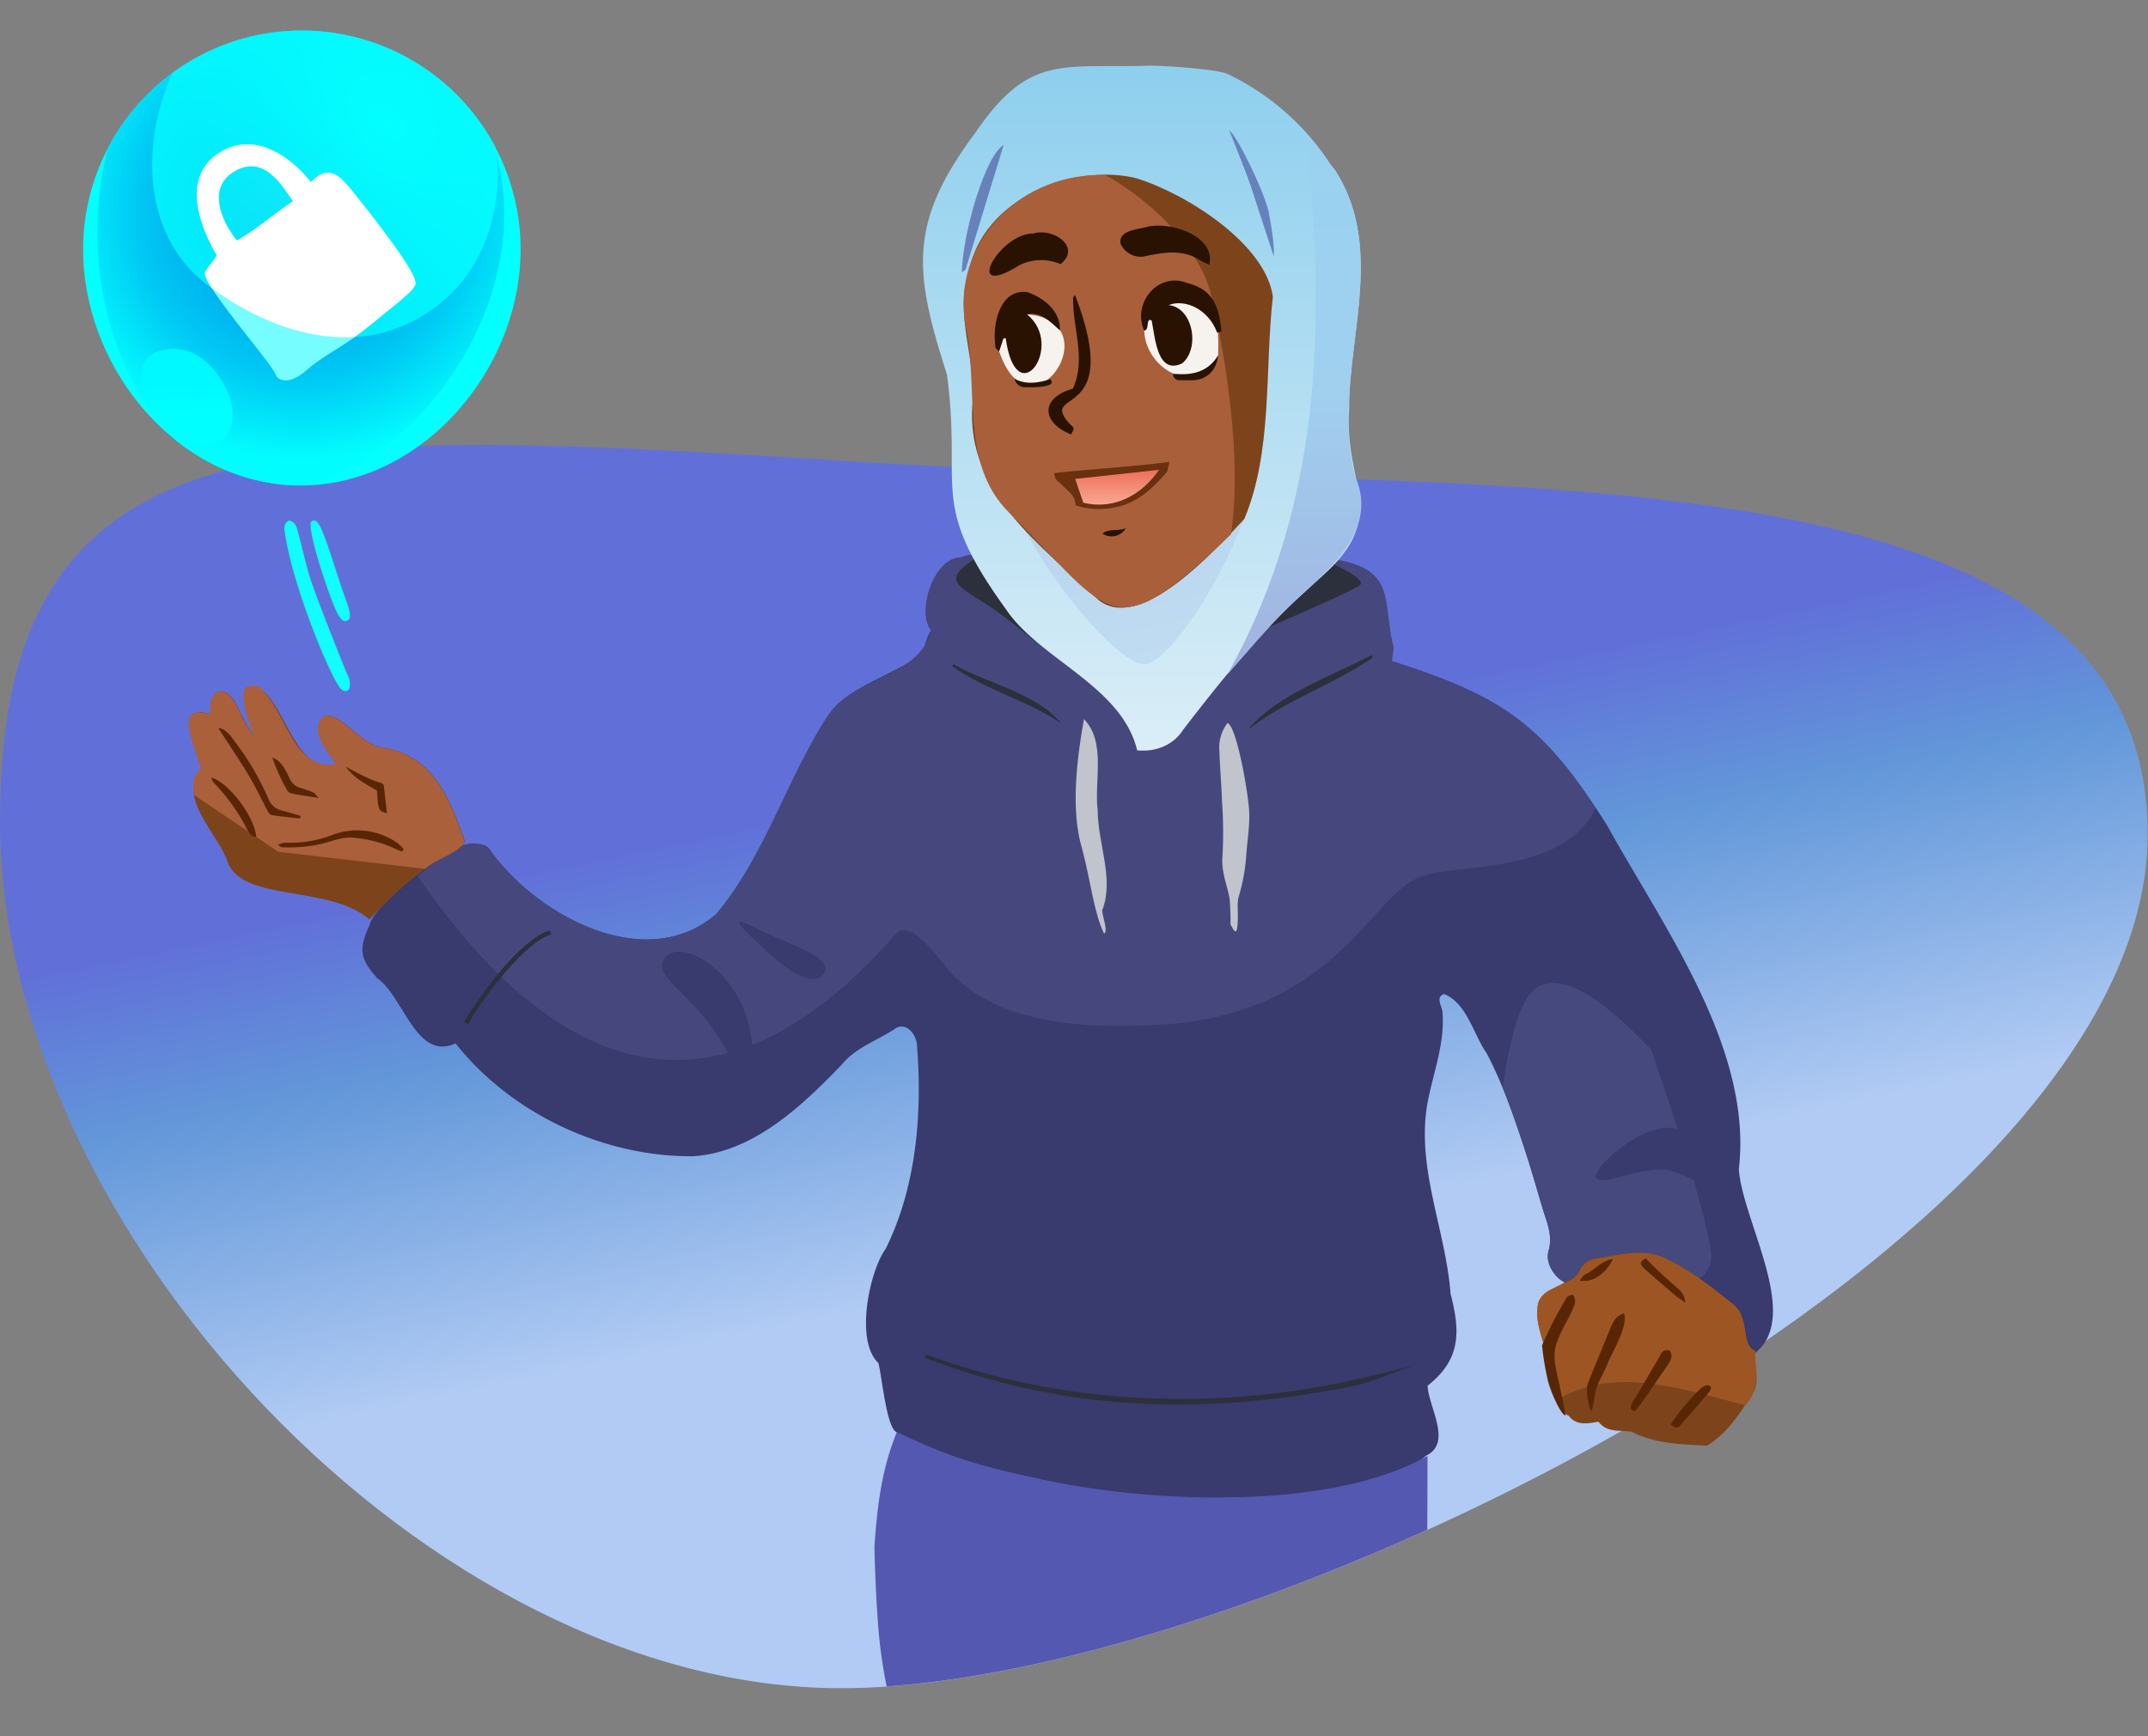 <svg id="Layer_1" data-name="Layer 1" xmlns="http://www.w3.org/2000/svg" viewBox="0 0 491 397"><rect x="0" y="0" width="491" height="397" fill="#808080" stroke="none"/><defs><linearGradient id="linear-gradient" x1="-435.64" y1="582.08" x2="-435.51" y2="581.72" gradientTransform="matrix(490.92 0 0 -284.28 214094.71 165651.11)" gradientUnits="userSpaceOnUse"><stop offset="0" stop-color="#6170d9"/><stop offset=".35" stop-color="#6297d9"/><stop offset="1" stop-color="#b1cbf4"/></linearGradient><linearGradient id="linear-gradient-2" x1="-432.18" y1="581.82" x2="-432.18" y2="580.82" gradientTransform="matrix(101.21 0 0 -156.6 44003.24 91128.92)" gradientUnits="userSpaceOnUse"><stop offset="0" stop-color="#8ecfee"/><stop offset="1" stop-color="#dbeef7"/></linearGradient><linearGradient id="linear-gradient-3" x1="-428.69" y1="579.36" x2="-428.5" y2="578.47" gradientTransform="matrix(56.16 0 0 -55.81 24336.26 32446.79)" gradientUnits="userSpaceOnUse"><stop offset="0" stop-color="#b8d5ee"/><stop offset="1" stop-color="#c3def3"/></linearGradient><linearGradient id="linear-gradient-4" x1="-422.41" y1="581.5" x2="-422.41" y2="580.5" gradientTransform="matrix(30.99 0 0 -123.19 13387.75 71664.46)" gradientUnits="userSpaceOnUse"><stop offset="0" stop-color="#98d2f0"/><stop offset=".48" stop-color="#a1d0ef"/><stop offset="1" stop-color="#a1b3e0"/></linearGradient><linearGradient id="linear-gradient-5" x1="-413.71" y1="559.76" x2="-413.71" y2="558.76" gradientTransform="matrix(19.18 0 0 -7.96 8188.27 4563.67)" gradientUnits="userSpaceOnUse"><stop offset="0" stop-color="#ee735e"/><stop offset="1" stop-color="#f8ac97"/></linearGradient><linearGradient id="linear-gradient-6" x1="-452.15" y1="566.82" x2="-452.03" y2="566.53" gradientTransform="matrix(-14.26 9.26 -13.62 -20.97 1313.88 16160.27)" gradientUnits="userSpaceOnUse"><stop offset="0" stop-color="#00f8ff"/><stop offset="1" stop-color="#0ff"/></linearGradient><radialGradient id="radial-gradient" cx="-433.99" cy="578.13" r=".61" gradientTransform="scale(93) rotate(83.47 107.12 532.992)" gradientUnits="userSpaceOnUse"><stop offset="0" stop-color="#4575d6"/><stop offset=".35" stop-color="#00a8ec"/><stop offset=".66" stop-color="#00c7f4"/><stop offset="1" stop-color="#02fdfe"/></radialGradient><radialGradient id="radial-gradient-2" cx="-439.34" cy="578.18" r=".58" gradientTransform="matrix(-50.3 48.88 -66.86 -68.8 16646.57 61281.71)" gradientUnits="userSpaceOnUse"><stop offset="0" stop-color="#03ffff"/><stop offset="1" stop-color="#04ffff" stop-opacity=".75"/></radialGradient><style>.cls-12,.cls-13,.cls-17,.cls-18,.cls-28,.cls-29,.cls-5,.cls-7,.cls-8{fill-rule:evenodd}.cls-5{fill:#393a6d}.cls-7{fill:#2c303c}.cls-8{fill:#c0c4cc}.cls-12{fill:#6782ba}.cls-13{fill:#7d441c}.cls-17{fill:#f6f2ed}.cls-18{fill:#2a1202}.cls-28{fill:#12fdfd}.cls-29{fill:#592605}</style></defs><path id="Oval" d="M192.28 386c93.94 0 298.64-101.29 298.64-195.23s-161.08-76.83-293.58-85.13S0 93.62 0 187.56 98.34 386 192.28 386z" fill="url(#linear-gradient)" fill-rule="evenodd"/><path id="Fill-2" d="M200.75 311.61c-5.49-5.28-1.79-21.41 1.69-26.05 7-14.09 8.42-30.89 7.17-46.41 0-2.51-2.51-5.76-5.11-3.88-4.11 2.72-8.85 4.2-12.1 8.16-9.06 9.42-20.17 20-33.85 20.93-20.46.24-41.68-9.67-54.41-25.8-9 4.14-11.81-10.6-17.89-14.9-4-4.38-4.29-6.76-1.78-12.1.85-5 24.07-24.94 28-16.54 11 14.79 35.46 27.65 51.26 13.95 11.11-13.23 16.12-30.83 25.47-45.28 4.69-6.61 13.54-8.75 20.08-13.23 2.37-1.3 2-4.16 3.57-6.32-3.4-4.22.56-16.48 6.66-16.69 1.31-.27 3-1.28 3.5.41 2 3.53 11.52 17 12.38 17.52 6.16 5.17 13.18 9.48 19 15.34 4.67 2.9 3.77 12.2 9.24 10.28a8.71 8.71 0 005.73-3.88 240.21 240.21 0 0131.13-34.61c2.06-1.36 3.11-4.49 5.93-4.35 12.33 2.46 9.72 9.3 11.93 19.13.39 1-.08 2.3-.18 3.85 25.65 8.2 34.64 14.61 49.22 37.62 12.92 23.39 33.31 51 30.08 78.6.85 11.92 14.44 33.64 3.66 42.05-3.53 1.45-1-9.58-11.06-14.61-7.68-6.17-21-11.22-28.63-3-.8 1.08-1.55 2.37-3.28 1.61-2.69-1-5-4.59-4.19-7.37s.13-5.26-.76-7.88c-3.86-12.6-7.26-25.47-13.33-37.26-3.12-4.42-4.48-11.43-9.76-13.62-2.19.7-.34 2.93-.37 4.37.52 6.88-2.12 13.64-3.4 20.3-2.77 14.89 4.12 29.12 5.23 43.88 2.25 8.67 2.37 15-5.25 21 .18 4.88 5.75 13.06-.35 16-12.82 11.33-41.56 8.93-58.41 10.12-21.14-1.76-44.84-3.49-62.77-15.58-2.3-1.37-3.38-14.17-4.05-15.76z" fill="#393a6e" fill-rule="evenodd"/><path id="Combined-Shape" d="M377.43 240q12.57 36.5 13.67 46.39.48 4.29-3.67 6.67a60.17 60.17 0 00-6.75-3.88c-5.72-2.73-11.39-1.51-17 .32-1.09.36-1.59 1.44-2.24 2.32a2 2 0 00-.17.23l-.17.24c-.7.93-1.46 1.79-2.94 1.14-2.69-1-5-4.59-4.19-7.37s.13-5.26-.76-7.88c-1.48-4.39-2.51-8.94-4-13.34-1.84-5.42-3.59-10.88-5.75-16.19q2.35-15.65 5.72-20.65 7.08-10.37 28.25 12z" fill="#46497d" fill-rule="evenodd"/><path id="Combined-Shape-2" data-name="Combined-Shape" d="M223 127.86c2 3.53 11.52 17 12.38 17.52 6.16 5.17 13.18 9.48 19 15.34 4.68 2.91 3.76 12.19 9.24 10.28a8.71 8.71 0 005.73-3.88 240.21 240.21 0 0131.13-34.61c2.06-1.36 3.11-4.49 5.93-4.35 12.36 2.48 9.71 9.3 11.93 19.13.39 1-.08 2.3-.18 3.85 23 7.6 33 12.71 46.58 33.67-7.55 15.37-32.6 12.64-39.44 15.51-11.5 3.23-18.89 30.13-56.95 33.73-15.91 1.26-41.59 1.58-52.93-14.05-4.12-4.77-7.7-9.18-10.63-6.48-36 41.17-73 39.51-109.3-13.2 4.28-3.24 12.06-11.37 17-5.3 11 14.79 35.46 27.66 51.26 13.95 11.12-13.23 16.12-30.83 25.47-45.28 5.73-9.08 20.68-8.46 23.65-19.55-3.38-4.2.54-16.48 6.66-16.69 1.29-.27 2.97-1.28 3.47.41z" fill="#46487d" fill-rule="evenodd"/><path id="Path-4" class="cls-5" d="M173.35 215.7q11.39 11.06 14.79 7.13c3.41-3.91-9.11-7.28-16-10.93q-6.98-3.64 1.21 3.8z"/><path id="Path-2" class="cls-5" d="M167.91 244.31C161.39 227.84 148.2 224 152 219s19.09 3.72 20 20.73q.62 11.08-.81 10.94c-.45-.03-2.14-3.47-3.28-6.36z"/><path id="Path-8" d="M125.66 212.7l.36.94c-5.64 1.62-14.64 13-19.08 20.54l-.85-.53c4.57-7.65 13.24-18.91 19.57-20.95z" fill="#2c303c"/><path id="Path-9" class="cls-7" d="M236.75 146.75q-6.3-5.16-9-7.05c-4.33-3-8-4.86-8.82-6.26-1.54-2.61 2.5-4.43 4-5.91q5.25-5.07 12.34 6.94z"/><path id="Path-10" class="cls-7" d="M290.17 143.36q18.49-8.07 20.56-9.45t-8.26-6q-13.32 13.2-13.38 13.37a8.22 8.22 0 001.08 2.08z"/><path id="Fill-44" class="cls-7" d="M211.64 309.65c27.3 10.18 57.35 12.48 86.07 8.07 9.22-1.42 18.26-3.68 27.28-6-5.36 1.38-10.08 4-15.58 5.15-21.67 4.51-44.85 5.77-66.74 2.13a158.53 158.53 0 01-31.28-8.56c.08-.26.16-.53.25-.79"/><path id="Fill-46" class="cls-7" d="M285.57 166.36c7-7.77 18.69-11.71 27.91-16.57l.3.6c-8.86 6.05-19.46 9.56-28.07 16.11z"/><path id="Fill-48" class="cls-7" d="M242.64 165.46c-7.6-5.3-17.59-7.7-25-13.17l.33-.41c7.84 4.47 19.17 6.67 24.65 13.58"/><path id="Fill-40" class="cls-8" d="M285.5 184.88c.27 3.32-.31 6.7-.58 10.05a43.69 43.69 0 01-1.72 9.93c-.46 1.42-.21 3.07-.25 4.61 0 .55 0 2.93-.38 3.4s-1-1.07-1.14-1.22a.8.8 0 01-.16-.51 53.17 53.17 0 00-.22-5.8c-.64-3.28-1.92-6.13-1.61-9.57a99.22 99.22 0 00-.11-12.55c-.13-3.91-.47-7.81-.61-11.72a9.16 9.16 0 011.86-6.17c1.93.46 4.52 14.49 4.92 19.55z"/><path id="Fill-42" class="cls-8" d="M247.78 164.41c5.15 5.39 2.27 14.13 3.14 20.92 0 7.39 3.73 15.41 1.14 22.52-.6.42 1.45 4.93.32 5.63-2.36-4.84-3-11.72-5-19.33-2.77-8.94-1.14-21.22.4-29.74z"/><path id="Fill-4" d="M300.28 133.41C288.69 144 281.91 152 270.5 166.78c-2.32 3.68-6.38 5.18-10.56 4.78-3.51-14.7-22.27-20.76-30-32.26-17.84-24.72-9.95-26.94-13.48-53.68-7.47-23.24-9-34.48 6.4-55.15C235.42 12 243 15.73 263.19 15c2.9.05 14.55.73 17.35 1.88a57.63 57.63 0 0128 28.88c5.72 15.35-.12 31.71-.14 47.7-1.29 18.33 10.28 24.77-8.12 39.95z" fill="url(#linear-gradient-2)" fill-rule="evenodd"/><path id="Path-50" d="M231.91 109.42c-5.67 5.6 21.41 42.46 29.58 42.46s32.43-43 24.08-52.55-47.99 4.48-53.66 10.09z" fill="url(#linear-gradient-3)" fill-rule="evenodd"/><path id="Combined-Shape-3" data-name="Combined-Shape" d="M305.28 39c13.47 21.11-1.75 47 4.5 69.93 5.74 13.09-7.44 22.52-15.93 30.43-5.47 5.8-7.17 7.93-13.29 14.86C303.85 112.67 302.3 69.11 298.64 31c2.24 2.65 4.44 5.31 6.64 8z" fill="url(#linear-gradient-4)" fill-rule="evenodd"/><path id="Fill-203" class="cls-12" d="M229.43 33.14c-3 9.68-5.8 19-8.69 28.42-.08.26-.52.41-.88.68.2-8.87 5.32-26.65 9.57-29.1"/><path id="Path" class="cls-12" d="M281 29.83c1.61.93 7.88 13.66 9 18.59.94 5 1.33 8.35 1.15 10.16l-4.08-12.47-1.2-3.7c-.62-1.93-4.8-12.41-4.87-12.58z"/><path id="Fill-202" class="cls-13" d="M222.28 92.58c1-10.15-4.17-20.49-.86-30.34 3.2-17 24.14-25 38.28-21.5 11.17 3.4 29.59 14.91 31.26 27.1-1.9 16.73 0 35.22-6.53 50.83C278 125.51 260.61 145 251 137.1c-13.1-12.53-30.1-24.28-28.75-44.52"/><path id="Fill-12" class="cls-13" d="M104.69 194.25c-7.93 3.67-14.36 9.74-20.26 16C75.25 202.17 55.32 206.4 52 197c-2.24-6.61-11.57-14.29-6-21.28-2.5-8.13-5.6-14.52 2.22-12.47-.67-4.27 2.2-7.68 5.44-2.88.62 1.12 3.15 6.63 4.38 7.81-1.15-3.5-3.07-7.93-1.81-10.93 8.07-3 9.92 20.77 20.67 17.49-2.06-3.18-6.34-7.68-2.79-11 3.87-1.13 8.28 6.81 13.81 7.28 11.26 1.81 15.08 12 18.43 21.51-.61.58-1.01 1.47-1.66 1.72z"/><path id="Path-2-2" data-name="Path" class="cls-13" d="M381.73 288.3c5.24 2.55 9.74 6.16 14.27 9.77a7.31 7.31 0 011.67 1.88 12.54 12.54 0 011.11 3.6c.44 1.91.35 4.39 2.41 5.32-.35 3.06 1.08 6.48-.27 9.29-2.85 4.52-6.13 9.72-10.74 12.39-5.8-.31-12-.45-17.24-3.2-2.83-.41-5.53.28-7.56-2.28-2.43.4-5.13 1-6.86-1.47-.79.13-1.87-2.26-2.1-2.76a34.56 34.56 0 01-3.09-11.67c-.67-3.29-2.22-6.36-1.86-9.82-.2-3.92 4.06-4.62 6.7-6.45 3.3-.43 3.07-5.06 6.66-5.14 5.66-.82 11.61-2.7 16.9.54z"/><path id="Combined-Shape-4" data-name="Combined-Shape" d="M381.73 288.3c5.24 2.55 9.74 6.16 14.27 9.77a7.31 7.31 0 011.67 1.88 12.54 12.54 0 011.11 3.6c.44 1.91.35 4.39 2.41 5.32.05 4.43 1.17 8.92-2.22 12.45-15.08-4-29.9-8.92-42.9-1.36a35.35 35.35 0 01-2.87-11.76c-1.43-4.25-4-11.43 1.75-13.52 2-1.29 4.86-1.71 6-3.88a4.67 4.67 0 013.84-3c5.7-.86 11.65-2.74 16.94.5z" fill="#9d5623" fill-rule="evenodd"/><path id="Combined-Shape-5" data-name="Combined-Shape" d="M59.15 157c6.26 5.11 7.54 19.21 17.66 17.76-2.06-3.18-6.34-7.68-2.79-11 3.87-1.13 8.28 6.81 13.81 7.28 11.26 1.81 15.08 12 18.43 21.51-2.22 3-6.36 3.62-9.07 6.11l-33.58-3.91-19.29-13c-.24-2.25-.36-4.29 1.59-6-2.5-8.13-5.6-14.52 2.22-12.47-.67-4.27 2.2-7.68 5.44-2.88.62 1.12 3.15 6.63 4.38 7.81-1.06-3.44-5.21-13.01 1.2-11.21z" fill="#aa603b" fill-rule="evenodd"/><path id="Combined-Shape-6" data-name="Combined-Shape" d="M276.88 67.57c3.18 13.39 7.14 37.18 4.5 54.59-27.53 26.58-26.9 18.72-50.69-4.93-11.45-11.29-6.82-28.54-10-42.87-3.34-19 12.95-35.23 32.11-34.28 11.88 6.77 21.71 17.54 24.08 27.49z" fill="#a95f3a" fill-rule="evenodd"/><path id="Path-3" data-name="Path" class="cls-17" d="M266.84 68.84c11.12-3.11 11.86 3.59 11.6 12.41-4.42 9.87-16.64 3.41-16.89-5.7.4 0 .49-.53.27-1.67a12.85 12.85 0 011-2.52z"/><path id="Fill-225" class="cls-17" d="M228.37 80.29c.33-1 .67-2 1-3h.51c.12.86 5.65-4.53 4.91-5.42 19.38 1.62.67 29.61-6.43 8.38"/><path id="Fill-230" class="cls-18" d="M257.3 120.84A3.76 3.76 0 01252 122c1.58-1.22 3.41-.48 5.28-1.2"/><path id="Path-4-2" data-name="Path" class="cls-18" d="M271.32 64.69c5.27 1.32 7.29 4.37 7.9 11.09l-1 .28c-1.94-5.32-7.32-7.81-11.1-6.3 5.58.53 7.25 9.84 3.13 13.31-5.81 2.82-6.22-6.15-7-9.8-1.47-.75-.36 2.4-1.75 2.28-2.71-6.44 3.32-13.42 9.82-10.86z"/><path id="Fill-223" class="cls-18" d="M274.26 59.48c-3.95-2.62-8.68-1.74-13-.79a5.09 5.09 0 01-5.09-2.9c-.7-3.25 4.22-3.32 6.35-4 5.2-1.05 15.35 2.11 13.93 8.74a13.92 13.92 0 01-2.19-1.05z"/><path id="Fill-224" class="cls-18" d="M233.06 60.61c-13.27 8.31-4.62-7.35 3.18-7.22 4.36-1.38 11.09 3 6.2 7a11.29 11.29 0 00-9.38.22z"/><path id="Path-5" data-name="Path" class="cls-18" d="M234.9 66.82c3.78 1.34 7.57 4.34 7.37 8.72-2.19-2-4.53-4.41-7.47-3.63 8.74 7.1-2.47 23-4.91 5.42h-.51l-1 3c-.52-.4-1-.78-.88-1.46-.67-4.87 1.11-13 7.4-12.05z"/><path id="Fill-226" class="cls-18" d="M244.22 96.58c1.24 1.42 1.66 1 .58 2.75-6.83-2.81-7-8.35.44-10.47 3.14-6.79-.1-13.76.07-20.71.13-.49.32-.82.56-.35 10.93 28.69-8.3 21.01-1.65 28.78z"/><path id="Fill-228" class="cls-18" d="M268.17 85.51h.81c3.92.28 7.28-.66 9.46-4.26-.33 3.34-2.5 5.53-5.68 5.69h-3a1.44 1.44 0 01-1.62-1.43"/><path id="Fill-229" class="cls-18" d="M239.94 86.74a.62.62 0 01.26 1.07c-1 .7-3.77.79-5.69.72a2.43 2.43 0 01-2.6-1.92c2.65 1.39 5.34.95 8.03.13z"/><path id="Fill-227" d="M266.48 108.24c-3.12 3.49-6.48 6.7-11.3 7.69a17.4 17.4 0 01-9.31-.39c0-2.15-1.68-3.22-3-4.55-1.56-1.57-1.57-1-1.94-2.8 4.31-.61 21.41-1.74 26.4-2.62-.4 1.55-.33 2.11-.85 2.67z" fill="#69310f" fill-rule="evenodd"/><path id="Fill-233" d="M264.94 107.42c-4 5.83-10.29 9.2-17.31 7.53l-1.86-5.45 19.17-2.08" fill="url(#linear-gradient-5)" fill-rule="evenodd"/><path id="Combined-Shape-7" data-name="Combined-Shape" d="M205 327.41c10.78 5.12 17.08 7.42 31.9 10.56 26.1 5.93 67.5 7.4 89.4-5.09 0 5.15 0 8.14-.05 16.9-44.45 20.15-89.6 33.45-123.57 35.81a110.66 110.66 0 01-2-14.65l-.08-1.17c-.49-6.5-.73-15.61-.72-16.08.85-12.75 2.36-19.3 5.12-26.28z" fill="#5558b1" fill-rule="evenodd"/><path id="Oval-2" data-name="Oval" d="M68.77 111C41.15 111 19 84.61 19 57a50 50 0 01100 0c0 27.61-22.62 54-50.23 54z" fill="#04ffff" fill-rule="evenodd"/><path id="Combined-Shape-8" data-name="Combined-Shape" d="M69 7a50 50 0 00-44.37 26.92 78.24 78.24 0 00-2.36 19.24c0 19.49 7 36.74 17.65 47.26A46.07 46.07 0 0067.56 111c22.46-2.64 47.71-31.54 47.71-62.07A52.83 52.83 0 00112.84 33 50 50 0 0069 7z" fill="url(#radial-gradient)" fill-rule="evenodd"/><path id="Combined-Shape-9" data-name="Combined-Shape" d="M69 7a49.75 49.75 0 00-29.53 9.65c-7 15.06-7.63 37.12 8.47 48.92 19.13 14 39.08 15.64 53.63 3 9.58-8.31 13.67-22 11.75-34.75A50 50 0 0069 7z" fill="url(#radial-gradient-2)" fill-rule="evenodd"/><path id="Combined-Shape-10" data-name="Combined-Shape" d="M49.55 35.33c-9.77 6.88-.91 21.44 0 23-.79 1.66-1.76 2.21-2.65 3.88-.54 1 2.56 5.44 6.19 10.18l.53.7c4.21 5.46 8.9 11.16 9.34 12.48s2.37 1.73 3.76 1.16A10.65 10.65 0 0069.65 85c2.86-2.57 6.17-4.42 9.35-6.5 4.21-2.75 8-6.13 12-9.26.82-.65 1.56-1.41 2.35-2.08a7 7 0 001.62-2c.61-1.11-2.52-5.91-6-10.62l-.47-.64c-3.54-4.8-7.25-9.34-7.45-9.6-3.67-4.75-6.06-6.57-9.94-2.6-.96-1.33-11.06-13.76-21.56-6.37zM53 39.56c7.5-5.16 12.08 3.93 14 6.43-4.52 3-8.3 6.44-12.84 9-2.28-2.61-7.41-11.15-1.16-15.43z" fill="#76fdff" fill-rule="evenodd"/><path id="Combined-Shape-11" data-name="Combined-Shape" d="M49.55 35.33c-9.77 6.88-.91 21.44 0 23-.79 1.66-1.76 2.21-2.65 3.88-.27.52.37 1.88 1.54 3.72 11 7.92 22.26 11.75 32.59 11.12 3.4-2.45 6.59-5.24 9.89-7.85.82-.65 1.56-1.41 2.35-2.08a7 7 0 001.62-2c.61-1.11-2.52-5.91-6-10.62l-.47-.64c-3.54-4.8-7.25-9.34-7.45-9.6-3.67-4.75-6.06-6.57-9.94-2.6-.88-1.29-10.98-13.72-21.48-6.33zM67 46c-4.52 3-8.3 6.44-12.84 9-2.28-2.62-7.41-11.16-1.16-15.44 7.47-5.16 12.05 3.93 14 6.44z" fill="#fff" fill-rule="evenodd"/><path id="Path-33-Copy" d="M53.17 95.62c-.43 5.1-4.31 7-10.21 5.48-6.57-1.7-11-11.67-10.61-16.34s7.36-6.35 12.27-3.76 8.97 9.52 8.55 14.62z" fill="url(#linear-gradient-6)" fill-rule="evenodd"/><path id="Fill-18" class="cls-28" d="M79.2 153.81c1.43 2.44.86 5.11-1.07 3.88S67 134.6 65.16 122.06c-.15-1-.56-2.35 1-3.06 1.56.47 1.68 1.72 2 2.79.86 3.17 1.53 6.39 2.47 9.55 1.51 5.09 8.55 22.44 8.57 22.47z"/><path id="Fill-22" class="cls-28" d="M71.28 119.13c1.7-.82 2.49 2 7 15.84.69 2.08 2.52 6.06 1.3 6.79s-1.66-.33-2.24-1.15c-1.34-1.91-7.75-20.67-6.06-21.48z"/><path id="Fill-208" class="cls-29" d="M49.92 166.53c1.56-.32 3.78 3 3.82 3.1a63.4 63.4 0 017.67 13.12 4.27 4.27 0 003.21 2.62c1.37.34 2.72.78 4.09 1.18l-.12.59c-2.18-.25-4.37-.44-6.53-.79-.4-.07-.78-.7-1-1.15-1-1.84-2.38-4.86-4.45-8.33q-1.81-2.98-6.69-10.34z"/><path id="Fill-209" class="cls-29" d="M91.88 194.72c-.72-.31-1.46-.59-2.17-.94a27.62 27.62 0 00-8.71-2.22c-2.52-.32-4.85.71-7.21 1.3a32.54 32.54 0 01-9.21.86 1.23 1.23 0 01-1-.61 5.33 5.33 0 011.63-.43 26.9 26.9 0 0011-1.87 16.06 16.06 0 0114.6 1.9 9.22 9.22 0 011.47 1.46l-.39.55"/><path id="Fill-210" class="cls-29" d="M48.39 177.8c4.13 1.32 9.78 9 10.18 13.52-1.14.07-1.57-.78-2-1.56a45.06 45.06 0 00-7.8-10.91 4.37 4.37 0 01-.43-1"/><path id="Fill-211" class="cls-29" d="M79 175.3c.41.16 5.42 3.1 8 3.65.24.05.44.3.72.5l.73 6.49c-1.93-.49-2-.55-2.27-5.15-1.4-.85-2.91-1.68-4.32-2.66A16.44 16.44 0 0179 175.3z"/><path id="Fill-212" class="cls-29" d="M62.22 173.19c2.27.87 3.09 3 4 4.81a3.75 3.75 0 002.54 2.18c1 .31 1.93.6 2.85 1 .34.14.57.56 1.24 1.27-2.41-.39-4.27-.65-6.11-1a1.71 1.71 0 01-1.09-.73 42.05 42.05 0 01-3.39-7.51"/><path id="Fill-215" class="cls-29" d="M363 316.21c1.7-4.24 3.44-8.47 5.19-12.7a7.93 7.93 0 011.2-2.15 7.44 7.44 0 011.79-1.11c1.19 2.64-2.74 9.14-3.45 10.92s-1.61 3.49-2.44 5.23-1.19 6.62-1.59 6.17-1.4-4.66-.7-6.36z"/><path id="Fill-20" class="cls-29" d="M358.18 296.59c.27-.34.9-.4 1.35-.58a2.53 2.53 0 01.2 2.75c-.76 2-1.77 3.54-2.67 5.43-1.5 3.14-2.09 4.93-1.49 8.23.47 2.51 2.34 10.6 2.27 11.21-.92 0-3.29-5.05-4-7.9a62.48 62.48 0 01-1.35-8.12 87.53 87.53 0 015.69-11.02z"/><path id="Fill-216" class="cls-29" d="M373.72 322.65c-2.09-.34-.13-2.61.4-3.53 1.8-3.16 3.69-6.29 5.51-9.45a1.49 1.49 0 012.08-.81c.82 1.3.12 2.35-.63 3.42-2 2.92-4 5.85-6.05 8.77"/><path id="Fill-217" class="cls-29" d="M388.58 317.62c.41-.43 1.45-1.14 2.2-.78s0 1.38-.27 1.65c-2.11 2.5-4.27 5-6.43 7.44-.61.69-1.25.53-2.2-.25a52.61 52.61 0 016.7-8.06z"/><path id="Fill-218" class="cls-29" d="M376.18 287.71c1.09 1.09 2.09 2.13 3.15 3.12 1.4 1.3 2.83 2.56 4.26 3.82a4.21 4.21 0 011.62 3.2c-1.06-.77-1.78-1.23-2.42-1.78-2.34-2-4.68-4-7-6.08-.71-.64-1.3-1.42.37-2.28"/><path id="Fill-219" class="cls-29" d="M361.11 292.84c.45-.56.72-1.23 1.19-1.43 2.19-.93 3.67-3.21 6.39-3.52-1.72 3.47-4.65 5.41-7.58 4.95"/><path id="Path-7" class="cls-5" d="M364.93 269.32c1.22 2 8.54-2.09 15.06-1.9s12.67 7.77 14.38 4-4.52-12.36-11.92-13.48-18.75 9.36-17.52 11.38z"/></svg>